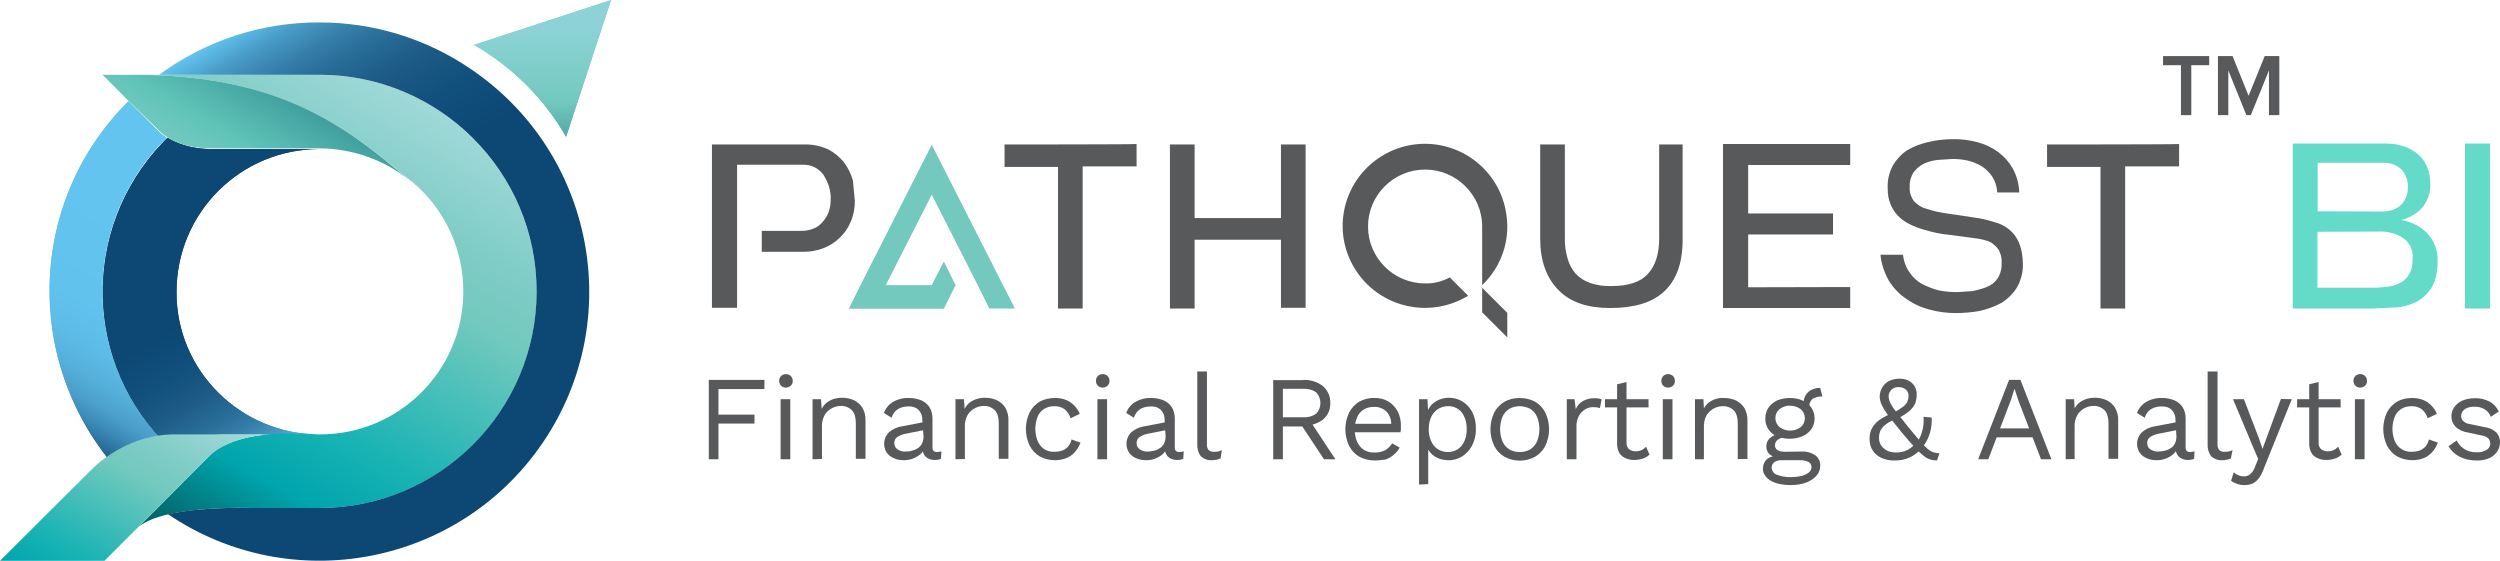 <?xml version="1.0" encoding="UTF-8"?>
<svg xmlns="http://www.w3.org/2000/svg" width="847" height="190" viewBox="0 0 847 190" fill="none">
  <path d="M258.983 131.815H243.416V140.477H255.624V143.501H243.416V155.596H240.139V128.709H258.983V131.815Z" fill="#58595B"></path>
  <path d="M266.112 131.325C264.801 131.243 263.9 130.181 263.982 128.873C264.064 127.566 265.129 126.667 266.44 126.748C267.751 126.83 268.652 127.892 268.57 129.2C268.57 129.772 268.324 130.262 267.914 130.671C267.423 131.161 266.767 131.325 266.112 131.325ZM267.751 135.247V155.596H264.473V135.247H267.751Z" fill="#58595B"></path>
  <path d="M275.287 155.596V135.247H278.155L278.482 139.824L277.991 139.333C278.4 138.353 278.974 137.454 279.711 136.718C280.449 136.064 281.35 135.574 282.251 135.247C283.234 134.92 284.218 134.757 285.283 134.757C286.675 134.757 287.986 135.002 289.297 135.574C290.444 136.146 291.509 137.045 292.165 138.107C292.902 139.415 293.312 140.968 293.23 142.439V155.432H289.953V143.583C289.953 141.294 289.461 139.742 288.478 138.843C287.495 137.944 286.184 137.454 284.873 137.535C283.89 137.535 282.825 137.78 281.923 138.271C280.94 138.761 280.039 139.578 279.466 140.477C278.728 141.785 278.4 143.174 278.482 144.645V155.514L275.287 155.596Z" fill="#58595B"></path>
  <path d="M312.484 142.439C312.566 141.131 312.156 139.906 311.255 138.925C310.354 138.026 309.043 137.617 307.814 137.699C306.585 137.699 305.274 137.944 304.209 138.598C303.144 139.333 302.407 140.314 302.079 141.54L299.457 139.906C300.031 138.353 301.096 137.045 302.488 136.228C304.127 135.247 306.011 134.757 307.978 134.839C309.371 134.839 310.682 135.084 311.992 135.574C313.139 136.065 314.123 136.8 314.86 137.863C315.597 139.007 315.925 140.396 315.925 141.785V151.673C315.925 152.654 316.417 153.144 317.482 153.144C317.973 153.144 318.465 153.063 318.957 152.899L318.793 155.432C318.137 155.759 317.4 155.841 316.663 155.841C315.925 155.841 315.188 155.678 314.532 155.351C313.877 155.024 313.385 154.615 313.058 153.961C312.648 153.226 312.484 152.49 312.566 151.673V151.265L313.385 151.346C313.139 152.327 312.566 153.226 311.747 153.961C310.927 154.615 310.026 155.106 309.125 155.432C308.224 155.759 307.24 155.923 306.257 155.923C305.11 155.923 303.963 155.759 302.898 155.269C301.915 154.86 301.096 154.288 300.44 153.389C299.047 151.265 299.293 148.404 301.096 146.525C302.325 145.463 303.799 144.727 305.356 144.482L313.467 142.929V145.626L306.913 146.933C305.848 147.097 304.864 147.506 303.963 148.078C303.308 148.568 302.98 149.303 302.98 150.121C302.98 150.938 303.308 151.673 303.963 152.164C304.783 152.736 305.766 153.063 306.831 152.981C307.568 152.981 308.387 152.899 309.125 152.654C309.862 152.49 310.518 152.164 311.091 151.755C311.665 151.346 312.156 150.774 312.402 150.202C312.73 149.467 312.894 148.731 312.894 147.914L312.484 142.439Z" fill="#58595B"></path>
  <path d="M323.709 155.596V135.247H326.577L326.904 139.824L326.413 139.333C326.822 138.353 327.396 137.454 328.133 136.718C328.871 136.064 329.772 135.574 330.673 135.247C331.656 134.92 332.639 134.757 333.705 134.757C335.097 134.757 336.408 135.002 337.719 135.574C338.866 136.146 339.931 137.045 340.587 138.107C341.324 139.415 341.734 140.968 341.652 142.439V155.432H338.375V143.583C338.375 141.294 337.883 139.742 336.9 138.843C335.917 137.944 334.606 137.454 333.295 137.535C332.312 137.535 331.247 137.78 330.345 138.271C329.362 138.761 328.461 139.578 327.887 140.477C327.15 141.785 326.822 143.174 326.904 144.645V155.514L323.709 155.596Z" fill="#58595B"></path>
  <path d="M357.382 134.839C358.692 134.839 359.921 135.002 361.15 135.493C362.215 135.901 363.117 136.555 363.936 137.372C364.755 138.189 365.411 139.17 365.82 140.232L362.707 141.703C362.379 140.559 361.642 139.497 360.741 138.68C359.757 137.944 358.529 137.617 357.3 137.617C356.071 137.617 354.842 137.863 353.777 138.516C352.793 139.17 351.974 140.069 351.564 141.131C350.499 143.828 350.499 146.77 351.564 149.467C352.056 150.529 352.793 151.51 353.777 152.164C354.842 152.817 356.071 153.144 357.3 153.062C358.201 153.062 359.184 152.899 360.085 152.572C360.823 152.245 361.478 151.755 361.97 151.183C362.461 150.529 362.871 149.712 363.035 148.895L366.066 149.957C365.656 151.101 365.001 152.245 364.182 153.144C363.362 154.043 362.379 154.779 361.314 155.187C360.085 155.678 358.774 155.923 357.463 155.923C355.661 155.923 353.94 155.514 352.384 154.697C350.909 153.88 349.68 152.572 348.861 151.019C347.14 147.424 347.14 143.256 348.861 139.66C349.68 138.108 350.909 136.882 352.384 135.983C353.858 135.247 355.579 134.839 357.382 134.839Z" fill="#58595B"></path>
  <path d="M373.44 131.325C372.129 131.243 371.228 130.181 371.31 128.873C371.392 127.566 372.457 126.667 373.768 126.748C375.079 126.83 375.98 127.892 375.898 129.2C375.898 129.772 375.652 130.262 375.242 130.671C374.751 131.161 374.095 131.325 373.44 131.325ZM375.079 135.247V155.596H371.801V135.247H375.079Z" fill="#58595B"></path>
  <path d="M394.578 142.439C394.66 141.131 394.25 139.906 393.349 138.925C392.448 138.026 391.137 137.617 389.908 137.699C388.679 137.699 387.368 137.944 386.303 138.598C385.238 139.333 384.5 140.314 384.173 141.54L381.551 139.906C382.124 138.353 383.189 137.045 384.582 136.228C386.221 135.247 388.105 134.757 390.072 134.839C391.464 134.839 392.775 135.084 394.086 135.574C395.233 136.065 396.216 136.8 396.954 137.863C397.691 139.007 398.019 140.396 398.019 141.785V151.673C398.019 152.654 398.51 153.144 399.575 153.144C400.067 153.144 400.559 153.063 401.05 152.899L400.886 155.432C400.231 155.759 399.494 155.841 398.756 155.841C398.019 155.841 397.281 155.678 396.626 155.351C395.971 155.024 395.479 154.615 395.151 153.961C394.742 153.226 394.578 152.49 394.66 151.673V151.265L395.479 151.346C395.233 152.327 394.66 153.226 393.84 153.961C393.021 154.615 392.12 155.106 391.219 155.432C390.317 155.759 389.334 155.923 388.351 155.923C387.204 155.923 386.057 155.759 384.992 155.269C384.009 154.86 383.189 154.288 382.534 153.389C381.141 151.265 381.387 148.404 383.189 146.525C384.418 145.463 385.893 144.727 387.45 144.482L395.561 142.929V145.626L389.006 146.933C387.941 147.097 386.958 147.506 386.057 148.078C385.402 148.568 385.074 149.303 385.074 150.121C385.074 150.938 385.402 151.673 386.057 152.164C386.876 152.736 387.859 153.063 388.925 152.981C389.662 152.981 390.399 152.817 391.137 152.654C391.874 152.49 392.529 152.164 393.103 151.755C393.676 151.346 394.086 150.856 394.414 150.202C394.742 149.467 394.905 148.731 394.905 147.914L394.578 142.439Z" fill="#58595B"></path>
  <path d="M408.916 125.85V150.366C408.834 151.101 408.998 151.918 409.49 152.49C409.981 152.899 410.637 153.144 411.292 153.063C411.784 153.063 412.194 153.063 412.603 152.981C413.095 152.899 413.586 152.736 413.996 152.49L413.504 155.351C413.013 155.514 412.603 155.678 412.112 155.759C411.62 155.841 411.047 155.923 410.555 155.923C409.162 156.004 407.851 155.514 406.868 154.615C405.967 153.471 405.557 152 405.639 150.529V125.85H408.916Z" fill="#58595B"></path>
  <path d="M441.607 128.71C443.983 128.628 446.359 129.364 448.243 130.834C449.882 132.305 450.783 134.348 450.701 136.555C450.783 138.761 449.882 140.804 448.161 142.194C446.277 143.583 443.901 144.318 441.525 144.237L441.279 144.482H434.642V155.596H431.365V128.791H441.607V128.71ZM441.607 141.376C443.163 141.458 444.638 141.05 445.949 140.151C447.833 138.108 447.833 135.002 445.949 132.959C444.72 132.06 443.163 131.652 441.607 131.733H434.642V141.376H441.607ZM443.491 142.03L452.421 155.596H448.571L440.787 143.828L443.491 142.03Z" fill="#58595B"></path>
  <path d="M465.776 156.004C463.973 156.004 462.171 155.596 460.614 154.779C459.139 153.961 457.91 152.654 457.091 151.101C455.371 147.505 455.371 143.338 457.091 139.742C457.91 138.189 459.057 136.964 460.532 136.065C462.089 135.247 463.809 134.757 465.53 134.839C467.251 134.757 468.971 135.166 470.446 136.065C471.757 136.882 472.822 138.026 473.559 139.415C474.297 140.886 474.624 142.521 474.624 144.155C474.624 144.645 474.624 145.054 474.624 145.381C474.624 145.708 474.542 146.035 474.46 146.443H457.91V143.583H472.986L471.347 143.91C471.429 142.275 470.855 140.641 469.708 139.415C468.561 138.353 467.087 137.781 465.448 137.862C464.219 137.862 463.072 138.108 462.007 138.761C461.024 139.415 460.205 140.314 459.795 141.376C459.221 142.684 458.976 144.155 458.976 145.544C458.976 146.933 459.221 148.404 459.795 149.712C460.286 150.774 461.106 151.755 462.089 152.409C463.154 153.062 464.383 153.389 465.694 153.308C467.005 153.389 468.234 153.062 469.381 152.49C470.282 151.918 471.101 151.101 471.675 150.202L474.215 151.673C473.15 153.553 471.429 154.942 469.463 155.678C468.234 155.841 467.005 156.004 465.776 156.004Z" fill="#58595B"></path>
  <path d="M480.77 164.176V135.247H483.637L483.883 140.232L483.473 139.66C483.801 138.761 484.374 137.862 485.03 137.127C485.767 136.391 486.668 135.819 487.57 135.411C488.635 135.002 489.7 134.757 490.847 134.757C492.486 134.757 494.042 135.165 495.435 135.983C496.828 136.882 498.057 138.107 498.794 139.578C499.695 141.376 500.105 143.337 500.023 145.299C500.105 147.26 499.613 149.221 498.712 151.019C497.893 152.49 496.746 153.798 495.271 154.697C493.878 155.514 492.24 156.004 490.601 155.922C489.044 155.922 487.488 155.514 486.177 154.697C484.948 153.961 484.047 152.817 483.473 151.51L483.883 150.856V164.013L480.77 164.176ZM490.437 153.144C492.24 153.226 494.042 152.408 495.189 151.019C496.418 149.385 496.992 147.424 496.91 145.38C496.992 143.337 496.418 141.376 495.271 139.742C494.124 138.353 492.404 137.535 490.601 137.617C489.372 137.617 488.225 137.944 487.16 138.598C486.177 139.251 485.358 140.232 484.866 141.294C484.293 142.602 484.047 143.991 484.047 145.38C484.047 146.77 484.293 148.159 484.866 149.467C485.358 150.529 486.095 151.51 487.078 152.163C488.143 152.817 489.29 153.144 490.437 153.144Z" fill="#58595B"></path>
  <path d="M514.852 134.839C516.655 134.839 518.375 135.247 520.014 136.065C521.489 136.882 522.718 138.189 523.537 139.742C525.257 143.338 525.257 147.506 523.537 151.101C522.718 152.654 521.571 153.88 520.014 154.779C516.819 156.495 512.968 156.495 509.772 154.779C508.298 153.961 507.069 152.654 506.249 151.101C504.529 147.506 504.529 143.338 506.249 139.742C507.069 138.189 508.298 136.964 509.772 136.065C511.247 135.247 513.05 134.839 514.852 134.839ZM514.852 137.617C513.623 137.617 512.394 137.944 511.329 138.516C510.346 139.17 509.527 140.069 509.035 141.213C507.97 143.91 507.97 146.852 509.035 149.549C509.527 150.611 510.264 151.592 511.329 152.245C513.541 153.471 516.245 153.471 518.457 152.245C519.44 151.592 520.26 150.693 520.751 149.549C521.816 146.852 521.816 143.91 520.751 141.213C520.26 140.151 519.522 139.17 518.457 138.516C517.31 137.944 516.081 137.617 514.852 137.617Z" fill="#58595B"></path>
  <path d="M530.83 155.596V135.247H533.452L533.861 138.598C534.353 137.454 535.254 136.392 536.401 135.819C537.63 135.166 539.023 134.839 540.416 134.921C540.826 134.921 541.153 134.921 541.563 135.002C541.973 135.084 542.3 135.166 542.628 135.329L542.055 138.271C541.727 138.189 541.399 138.108 541.071 138.026C540.58 137.944 540.088 137.944 539.597 137.944C538.695 137.944 537.794 138.189 537.057 138.68C536.156 139.252 535.418 139.987 534.927 140.886C534.353 142.03 534.025 143.338 534.107 144.645V155.596H530.83Z" fill="#58595B"></path>
  <path d="M558.521 135.247V138.026H543.773V135.247H558.521ZM551.065 129.445V149.957C550.983 150.774 551.311 151.592 551.885 152.164C552.54 152.654 553.277 152.899 554.097 152.899C554.834 152.899 555.489 152.817 556.145 152.49C556.718 152.245 557.21 151.837 557.702 151.346L558.849 154.043C558.193 154.615 557.456 155.106 556.637 155.351C555.653 155.678 554.67 155.841 553.687 155.841C552.704 155.841 551.721 155.678 550.819 155.269C549.918 154.942 549.181 154.288 548.689 153.553C548.116 152.572 547.87 151.51 547.87 150.366V130.181L551.065 129.445Z" fill="#58595B"></path>
  <path d="M564.995 131.325C563.684 131.243 562.783 130.181 562.865 128.873C562.946 127.566 564.012 126.667 565.322 126.748C566.633 126.83 567.534 127.892 567.453 129.2C567.453 129.772 567.207 130.262 566.797 130.671C566.306 131.161 565.65 131.325 564.995 131.325ZM566.633 135.247V155.596H563.356V135.247H566.633Z" fill="#58595B"></path>
  <path d="M574.252 155.596V135.247H577.12L577.365 139.824L576.792 139.333C577.201 138.353 577.775 137.454 578.512 136.718C579.25 136.065 580.151 135.574 581.052 135.247C582.035 134.92 583.019 134.757 584.084 134.839C585.476 134.839 586.787 135.084 588.098 135.656C589.245 136.228 590.31 137.127 590.966 138.189C591.703 139.497 592.113 141.049 592.031 142.52V155.514H588.754V143.665C588.754 141.376 588.262 139.824 587.279 138.925C586.296 138.026 584.985 137.535 583.674 137.617C582.691 137.617 581.626 137.862 580.724 138.353C579.741 138.843 578.84 139.66 578.267 140.559C577.529 141.867 577.201 143.256 577.283 144.727V155.596H574.252Z" fill="#58595B"></path>
  <path d="M610.548 152.98C612.187 152.899 613.744 153.389 615.054 154.288C616.12 155.105 616.775 156.413 616.693 157.802C616.693 159.11 616.201 160.335 615.382 161.234C614.399 162.297 613.17 163.032 611.859 163.522C610.22 164.094 608.582 164.34 606.861 164.34C603.666 164.34 601.29 163.768 599.651 162.705C598.095 161.643 597.275 160.335 597.275 158.783C597.275 157.72 597.685 156.658 598.34 155.841C599.078 155.023 600.307 154.533 602.027 154.37L601.782 155.023C600.88 154.778 600.061 154.37 599.406 153.798C598.75 153.144 598.422 152.163 598.422 151.264C598.422 150.202 598.832 149.14 599.651 148.404C600.717 147.505 601.945 147.015 603.338 146.933L605.469 148.077H605.059C603.994 148.077 603.011 148.486 602.191 149.058C601.7 149.466 601.372 150.12 601.372 150.774C601.29 151.428 601.618 152.082 602.191 152.49C602.929 152.899 603.748 153.062 604.567 153.062L610.548 152.98ZM606.452 134.839C607.926 134.839 609.401 135.084 610.794 135.737C612.023 136.228 613.006 137.127 613.744 138.189C615.136 140.396 615.136 143.174 613.744 145.299C613.006 146.361 611.941 147.26 610.794 147.75C609.401 148.322 607.926 148.649 606.452 148.649C603.748 148.649 601.7 147.996 600.225 146.688C598.832 145.462 598.013 143.664 598.095 141.703C598.095 140.395 598.422 139.17 599.16 138.107C599.897 137.045 600.962 136.228 602.109 135.656C603.502 135.084 604.977 134.839 606.452 134.839ZM606.779 161.643C608.09 161.643 609.401 161.479 610.712 161.153C611.531 160.907 612.351 160.499 613.006 159.927C613.416 159.518 613.744 158.946 613.744 158.292C613.744 157.639 613.416 156.903 612.842 156.576C611.859 156.086 610.794 155.841 609.647 155.922H603.338C602.519 155.922 601.782 156.168 601.126 156.576C600.553 156.985 600.225 157.72 600.225 158.456C600.307 159.518 600.962 160.499 601.945 160.826C603.502 161.398 605.141 161.725 606.779 161.643ZM606.452 137.454C605.141 137.372 603.912 137.862 602.929 138.598C601.208 139.987 601.044 142.52 602.437 144.236C602.601 144.4 602.765 144.563 602.929 144.727C605.059 146.279 607.926 146.279 610.057 144.727C611.777 143.337 611.941 140.804 610.548 139.088C610.384 138.925 610.22 138.761 610.057 138.598C608.992 137.862 607.763 137.454 606.452 137.454ZM616.693 131.488L617.43 134.348H617.185C616.12 134.266 615.054 134.593 614.071 135.165C613.334 135.819 612.924 136.718 613.006 137.699L611.04 136.636C611.04 135.656 611.286 134.675 611.777 133.858C612.269 133.041 612.924 132.469 613.744 132.06C614.645 131.651 615.546 131.406 616.529 131.406L616.693 131.488Z" fill="#58595B"></path>
  <path d="M641.928 156.005C640.371 156.086 638.733 155.759 637.34 155.106C634.882 153.962 633.325 151.51 633.407 148.731C633.407 147.914 633.489 147.097 633.735 146.28C633.981 145.463 634.391 144.727 634.882 144.073C635.456 143.338 636.193 142.602 637.012 142.112C638.077 141.377 639.143 140.805 640.29 140.396L642.01 139.579C642.911 139.088 643.731 138.516 644.55 137.944C645.205 137.536 645.697 136.964 646.107 136.31C646.434 135.656 646.598 134.921 646.598 134.185C646.68 133.368 646.352 132.551 645.697 131.979C645.041 131.407 644.222 131.161 643.321 131.161C641.6 130.998 640.126 132.224 639.88 133.858C639.88 134.022 639.88 134.185 639.88 134.267C639.88 134.757 639.962 135.248 640.126 135.738C640.371 136.392 640.617 136.964 641.027 137.536C641.437 138.271 642.174 139.17 643.075 140.314C643.976 141.458 645.205 143.011 646.68 144.891C648.237 146.77 649.548 148.323 650.531 149.467C651.35 150.366 652.169 151.265 653.071 152.082C653.644 152.572 654.3 152.981 655.037 153.226C655.692 153.389 656.348 153.553 657.085 153.553L656.266 156.005C655.529 156.005 654.791 155.923 654.054 155.678C653.235 155.433 652.415 155.024 651.76 154.452C650.695 153.635 649.712 152.654 648.81 151.673C647.663 150.448 646.189 148.731 644.468 146.688C642.993 144.891 641.764 143.338 640.781 142.112C639.798 140.886 639.061 139.824 638.487 138.925C637.995 138.189 637.586 137.372 637.258 136.555C637.012 135.82 636.848 135.084 636.848 134.349C636.848 133.368 637.094 132.387 637.586 131.488C638.077 130.508 638.815 129.772 639.798 129.2C640.945 128.546 642.256 128.301 643.567 128.301C644.632 128.301 645.697 128.465 646.598 128.955C647.417 129.364 648.155 130.017 648.646 130.835C649.138 131.734 649.466 132.714 649.384 133.695C649.384 134.594 649.22 135.574 648.974 136.392C648.564 137.372 647.991 138.189 647.254 138.925C646.107 139.987 644.796 140.805 643.403 141.54L642.01 142.03C640.863 142.521 639.716 143.174 638.733 143.91C638.077 144.4 637.504 145.136 637.094 145.871C636.767 146.688 636.603 147.506 636.603 148.405C636.603 149.303 636.848 150.284 637.422 151.02C637.914 151.755 638.651 152.327 639.47 152.736C640.371 153.144 641.437 153.308 642.42 153.308C643.731 153.308 645.042 153.063 646.189 152.491C647.254 151.919 648.237 151.101 649.056 150.202L649.63 149.712C650.367 148.568 650.941 147.26 651.268 145.953C651.678 144.4 651.842 142.848 651.678 141.213L654.463 141.458C654.545 143.174 654.382 144.891 653.89 146.607C653.398 148.241 652.661 149.794 651.596 151.183L650.94 152C648.728 154.615 645.451 156.086 642.01 156.005H641.928Z" fill="#58595B"></path>
  <path d="M670.193 155.596L680.68 128.709H684.531L695.018 155.596H691.495L683.794 135.574L682.565 131.815H682.483L681.336 135.411L673.634 155.596H670.193ZM675.273 148.159V145.135H689.693V148.159H675.273Z" fill="#58595B"></path>
  <path d="M699.852 155.596V135.247H702.719L702.965 139.824L702.391 139.333C702.801 138.353 703.375 137.454 704.112 136.718C704.849 136.064 705.751 135.574 706.652 135.247C707.635 134.92 708.618 134.757 709.683 134.757C711.076 134.757 712.387 135.002 713.698 135.574C714.845 136.146 715.91 137.045 716.565 138.107C717.303 139.415 717.712 140.968 717.63 142.439V155.432H714.353V143.583C714.353 141.294 713.862 139.742 712.878 138.843C711.895 137.944 710.584 137.454 709.274 137.535C708.29 137.535 707.225 137.78 706.324 138.271C705.341 138.761 704.44 139.578 703.866 140.477C703.129 141.785 702.801 143.174 702.883 144.645V155.514L699.852 155.596Z" fill="#58595B"></path>
  <path d="M737.049 142.439C737.13 141.131 736.721 139.906 735.82 138.925C734.918 138.026 733.607 137.617 732.378 137.699C731.15 137.699 729.839 137.944 728.773 138.598C727.708 139.333 726.971 140.314 726.643 141.54L724.021 139.906C724.595 138.353 725.66 137.045 727.053 136.228C728.692 135.247 730.576 134.757 732.542 134.839C733.935 134.839 735.246 135.084 736.557 135.574C737.704 136.065 738.687 136.8 739.425 137.863C740.162 139.007 740.49 140.396 740.49 141.785V151.673C740.49 152.654 740.981 153.144 742.046 153.144C742.538 153.144 743.03 153.063 743.521 152.899L743.357 155.432C742.702 155.759 741.964 155.841 741.227 155.841C740.49 155.841 739.752 155.678 739.097 155.351C738.441 155.024 737.95 154.615 737.622 153.961C737.212 153.226 737.049 152.49 737.049 151.673V151.265L737.868 151.346C737.622 152.327 737.049 153.226 736.229 153.961C735.41 154.615 734.509 155.106 733.607 155.432C732.706 155.759 731.723 155.923 730.74 155.923C729.593 155.923 728.446 155.759 727.381 155.269C726.397 154.86 725.578 154.288 724.923 153.389C723.53 151.265 723.776 148.404 725.578 146.525C726.807 145.463 728.282 144.727 729.839 144.482L737.95 142.929V145.626L731.395 146.933C730.33 147.097 729.347 147.506 728.446 148.078C727.79 148.568 727.463 149.303 727.463 150.121C727.463 150.938 727.79 151.673 728.446 152.164C729.265 152.736 730.248 153.063 731.313 152.981C732.051 152.981 732.87 152.817 733.607 152.654C734.345 152.49 735 152.164 735.574 151.755C736.147 151.346 736.557 150.856 736.885 150.202C737.212 149.467 737.376 148.731 737.376 147.914L737.049 142.439Z" fill="#58595B"></path>
  <path d="M751.305 125.85V150.366C751.223 151.101 751.387 151.918 751.878 152.49C752.37 152.899 753.025 153.144 753.681 153.063C754.173 153.063 754.582 153.063 754.992 152.981C755.483 152.899 755.975 152.736 756.385 152.49L755.811 155.351C755.32 155.514 754.91 155.678 754.418 155.759C753.927 155.841 753.353 155.923 752.862 155.923C751.469 156.004 750.158 155.514 749.175 154.615C748.274 153.471 747.864 152 747.946 150.529V125.85H751.305Z" fill="#58595B"></path>
  <path d="M776.457 135.247L766.871 159.028C766.462 160.172 765.888 161.234 765.151 162.215C764.577 162.95 763.922 163.441 763.103 163.849C762.283 164.176 761.382 164.34 760.481 164.34C759.58 164.34 758.76 164.258 757.941 163.931C757.203 163.686 756.466 163.359 755.893 162.869L756.794 160.009C757.285 160.499 757.859 160.826 758.514 161.071C759.088 161.316 759.743 161.398 760.317 161.398C761.054 161.398 761.71 161.153 762.283 160.744C763.103 160.009 763.676 159.11 764.004 158.129L765.069 155.514L763.021 150.692L756.548 135.247H760.235L765.315 148.486L766.544 152.082L768.018 148.077L772.77 135.166L776.457 135.247Z" fill="#58595B"></path>
  <path d="M793.007 135.247V138.026H778.26V135.247H793.007ZM785.552 129.445V149.957C785.47 150.774 785.797 151.592 786.371 152.164C787.026 152.654 787.764 152.899 788.583 152.899C789.32 152.899 789.976 152.817 790.631 152.49C791.205 152.245 791.696 151.837 792.188 151.346L793.335 154.043C792.68 154.615 791.942 155.106 791.123 155.351C790.14 155.678 789.157 155.841 788.173 155.841C787.19 155.841 786.207 155.678 785.306 155.269C784.405 154.942 783.667 154.288 783.176 153.553C782.602 152.572 782.356 151.51 782.356 150.366V130.181L785.552 129.445Z" fill="#58595B"></path>
  <path d="M799.481 131.325C798.17 131.243 797.269 130.181 797.351 128.873C797.433 127.566 798.498 126.667 799.809 126.748C801.12 126.83 802.021 127.892 801.939 129.2C801.939 129.772 801.693 130.262 801.283 130.671C800.792 131.161 800.136 131.325 799.481 131.325ZM801.12 135.247V155.596H797.842V135.247H801.12Z" fill="#58595B"></path>
  <path d="M817.177 134.839C818.488 134.839 819.717 135.002 820.945 135.493C822.011 135.901 822.912 136.555 823.731 137.372C824.551 138.189 825.206 139.17 825.616 140.232L822.502 141.703C822.174 140.559 821.437 139.497 820.536 138.68C819.553 137.944 818.324 137.617 817.095 137.617C815.866 137.617 814.637 137.863 813.572 138.516C812.588 139.17 811.769 140.069 811.36 141.131C810.294 143.828 810.294 146.77 811.36 149.467C811.851 150.529 812.588 151.51 813.654 152.164C814.719 152.817 815.948 153.144 817.177 153.062C818.078 153.062 819.061 152.899 819.962 152.572C820.7 152.245 821.355 151.755 821.847 151.183C822.338 150.529 822.748 149.712 822.912 148.895L825.943 149.957C825.534 151.101 824.878 152.245 824.059 153.144C823.24 154.043 822.256 154.779 821.191 155.187C819.962 155.678 818.651 155.923 817.34 155.923C815.538 155.923 813.817 155.514 812.261 154.697C810.786 153.88 809.557 152.572 808.738 151.019C807.017 147.424 807.017 143.256 808.738 139.66C809.557 138.108 810.786 136.882 812.261 135.983C813.654 135.247 815.374 134.839 817.177 134.839Z" fill="#58595B"></path>
  <path d="M838.889 156.004C837.005 156.004 835.12 155.596 833.4 154.778C831.761 153.961 830.45 152.735 829.549 151.183L832.334 149.221C832.908 150.447 833.809 151.428 834.956 152.163C836.185 152.899 837.66 153.308 839.135 153.226C840.282 153.308 841.511 152.981 842.494 152.409C843.723 151.673 844.051 150.12 843.313 148.895C843.231 148.813 843.231 148.731 843.149 148.649C842.576 148.077 841.838 147.669 841.019 147.587L836.103 146.525C834.465 146.28 832.99 145.626 831.843 144.482C830.942 143.501 830.532 142.275 830.532 140.968C830.532 139.905 830.86 138.843 831.515 137.944C832.171 136.963 833.154 136.228 834.219 135.738C835.53 135.166 837.005 134.92 838.397 134.92C840.2 134.839 841.92 135.247 843.477 136.064C844.87 136.8 845.935 138.026 846.59 139.415L843.887 141.213C843.477 140.069 842.658 139.17 841.675 138.598C840.691 138.026 839.544 137.781 838.479 137.781C837.66 137.781 836.759 137.862 835.939 138.189C835.284 138.434 834.792 138.761 834.383 139.333C833.645 140.314 833.645 141.703 834.465 142.602C835.12 143.174 835.857 143.583 836.759 143.665L841.838 144.727C843.313 144.89 844.706 145.544 845.853 146.606C846.59 147.505 847 148.649 847 149.794C847 151.019 846.672 152.163 845.935 153.144C845.198 154.125 844.214 154.942 843.067 155.351C841.757 155.841 840.364 156.086 838.889 156.004Z" fill="#58595B"></path>
  <path d="M510.674 105.992V114.327L502.153 105.828V97.493L510.674 105.992ZM340.34 48.951V56.551H358.447V104.521H366.803V56.387H385.074V48.787C385.074 48.951 340.34 48.951 340.34 48.951ZM433.987 48.951V73.876H404.737V48.951H396.38V104.521H404.737V81.23H433.987V104.275H442.344V48.951H433.987ZM562.126 48.951V80.822C562.126 85.97 560.897 89.974 558.276 92.835C555.818 95.531 551.721 96.921 545.986 96.921C543.528 97.002 541.07 96.675 538.694 95.858C536.81 95.204 535.171 94.142 533.778 92.671C532.549 91.2 531.566 89.402 531.075 87.523C530.419 85.235 530.091 82.865 530.173 80.495V48.951H521.816V80.822C521.816 88.422 523.947 94.142 528.043 98.31C532.14 102.478 537.957 104.357 545.576 104.357C553.606 104.357 559.75 102.559 563.847 98.719C567.943 94.878 570.074 89.157 570.074 81.23V48.951H562.126ZM592.277 97.329V79.433H621.035V72.323H592.277V55.897H626.852V48.787H583.756V104.357H626.852V97.248L592.277 97.329ZM683.957 82.047C683.22 80.413 682.155 78.942 680.762 77.798C679.369 76.654 677.812 75.837 676.01 75.346C674.208 74.774 672.405 74.284 670.521 73.957L662.491 72.731C659.87 72.404 657.248 71.996 654.708 71.342L651.677 70.443C650.775 70.035 649.956 69.544 649.219 68.891C648.481 68.319 647.908 67.501 647.58 66.602C647.089 65.54 646.925 64.396 647.007 63.252C646.925 61.454 647.416 59.738 648.399 58.267C649.383 57.041 650.53 56.06 651.922 55.407C653.397 54.753 654.872 54.344 656.511 54.181L661.426 53.854C663.229 53.854 665.031 54.017 666.752 54.426C668.39 54.835 670.029 55.488 671.504 56.387C672.897 57.286 674.044 58.512 675.027 59.901C676.01 61.536 676.584 63.334 676.666 65.213H684.121C684.039 62.435 683.302 59.656 681.991 57.205C680.762 54.998 679.123 53.118 677.075 51.566C674.945 50.013 672.569 48.869 670.111 48.215C667.325 47.48 664.458 47.071 661.59 47.153C658.805 47.153 655.937 47.48 653.233 48.133C650.775 48.706 648.399 49.605 646.269 50.83C644.221 52.138 642.582 53.936 641.353 55.979C640.042 58.43 639.387 61.127 639.551 63.906C639.551 65.703 639.797 67.42 640.452 69.054C641.026 70.525 641.845 71.832 642.91 72.977C643.975 74.121 645.286 75.101 646.761 75.837C648.317 76.654 650.038 77.308 651.759 77.798C654.708 78.697 657.739 79.351 660.771 79.596L669.947 80.822C671.012 80.985 672.077 81.23 673.142 81.557C674.126 81.802 675.027 82.374 675.764 83.11C676.584 83.764 677.239 84.581 677.567 85.561C678.058 86.706 678.222 87.931 678.14 89.239C678.222 91.037 677.731 92.835 676.747 94.387C675.846 95.695 674.617 96.675 673.061 97.248C671.504 97.901 669.865 98.31 668.145 98.637L663.147 98.964C661.017 98.964 658.968 98.8 656.92 98.392C654.954 97.901 653.069 97.166 651.267 96.267C649.546 95.286 648.072 93.979 647.007 92.344C645.696 90.546 644.958 88.422 644.713 86.297H637.093C637.421 89.402 638.404 92.426 639.96 95.123C641.435 97.493 643.402 99.617 645.778 101.17C648.072 102.886 650.775 104.112 653.561 104.848C656.511 105.665 659.542 106.073 662.573 106.073C665.359 106.073 668.063 105.828 670.766 105.338C673.306 104.766 675.764 103.867 678.058 102.641C680.188 101.334 682.073 99.454 683.384 97.329C684.777 94.796 685.514 91.854 685.35 88.994C685.268 86.542 684.859 84.172 683.957 82.047ZM693.543 48.951V56.551H711.65V104.521H720.007V56.387H738.277V48.787C738.441 48.951 693.543 48.951 693.543 48.951Z" fill="#58595B"></path>
  <path d="M343.863 104.52H335.178L331.245 96.594L315.678 65.948L300.112 96.594H315.678L319.775 88.585L323.708 96.512V96.675L319.775 104.602H287.576L291.509 96.675L315.678 49.032L339.848 96.675L343.863 104.52Z" fill="#73C9BE"></path>
  <path d="M502.154 96.594V76.736C502.154 66.112 493.47 57.45 482.819 57.45C472.168 57.45 463.483 66.112 463.483 76.736C463.483 87.359 472.168 96.022 482.819 96.022C485.768 96.103 488.636 95.368 491.176 93.978L497.402 100.189C484.294 108.198 467.17 104.194 459.059 91.118C450.948 78.043 455.044 60.963 468.153 52.873C481.262 44.783 498.386 48.869 506.497 61.944C509.201 66.275 510.593 71.342 510.675 76.49C510.757 84.09 507.644 91.364 502.154 96.594ZM289.626 68.073C289.626 70.443 289.216 72.813 288.233 75.101C287.414 77.144 286.103 79.024 284.465 80.576C282.908 82.129 281.023 83.273 278.975 84.09C276.845 84.907 274.551 85.316 272.257 85.316H258.083V78.207H271.601C272.994 78.207 274.305 77.961 275.534 77.471C276.681 77.062 277.746 76.327 278.565 75.346C279.467 74.366 280.204 73.222 280.696 71.996C281.187 70.606 281.433 69.217 281.433 67.746C281.515 66.194 281.269 64.641 280.86 63.17C280.45 61.862 279.794 60.555 279.057 59.329C278.32 58.267 277.255 57.368 276.108 56.714C274.797 56.06 273.322 55.733 271.847 55.815H249.726V104.275H241.205V48.95H272.585C275.288 48.869 277.992 49.441 280.532 50.585C282.662 51.647 284.465 53.2 285.939 54.998C287.332 56.877 288.397 59.002 288.971 61.209L289.626 68.073Z" fill="#58595B"></path>
  <path d="M57.515 151.837C53.746 153.716 50.387 156.25 47.52 159.273L43.587 163.196C26.463 146.035 16.795 122.826 16.795 98.637C16.713 74.529 26.299 51.321 43.505 34.323L53.664 44.456C54.484 45.273 55.385 46.009 56.45 46.581C27.61 75.101 27.364 121.518 55.958 150.366C56.532 150.856 57.023 151.346 57.515 151.837Z" fill="url(#paint0_linear_12496_12706)"></path>
  <path d="M108.23 147.178H74.72C68.739 147.505 62.922 149.058 57.678 151.918C28.265 124.051 27.118 77.798 54.975 48.46C55.548 47.888 56.122 47.234 56.777 46.662C59.481 48.297 64.397 50.503 71.689 50.503H108.394C81.52 50.421 59.809 72.077 59.809 98.882C59.645 125.441 81.438 147.178 108.23 147.178Z" fill="url(#paint1_linear_12496_12706)"></path>
  <path d="M57.515 151.837C53.746 153.716 50.387 156.25 47.52 159.273L43.587 163.196C26.463 146.035 16.795 122.826 16.795 98.637C16.713 74.529 26.299 51.321 43.505 34.323L53.664 44.456C54.484 45.273 55.385 46.009 56.45 46.581C27.61 75.101 27.364 121.518 55.958 150.366C56.532 150.856 57.023 151.346 57.515 151.837Z" fill="url(#paint2_linear_12496_12706)"></path>
  <path d="M108.23 147.178H74.72C68.739 147.505 62.922 149.058 57.678 151.918C28.265 124.051 27.118 77.798 54.975 48.46C55.548 47.888 56.122 47.234 56.777 46.662C59.481 48.297 64.397 50.503 71.689 50.503H108.394C81.52 50.421 59.809 72.077 59.809 98.882C59.645 125.441 81.438 147.178 108.23 147.178Z" fill="url(#paint3_linear_12496_12706)"></path>
  <path d="M181.805 98.718C181.887 139.17 149.033 172.022 108.477 172.103C108.395 172.103 108.395 172.103 108.313 172.103H85.209C85.209 172.103 55.714 171.041 47.029 178.478L46.128 179.377L70.953 154.452C81.03 144.4 105.691 147.179 107.494 147.179H108.395C135.268 147.179 156.98 125.441 156.98 98.718C156.98 84.499 150.753 71.015 139.939 61.862C139.775 61.699 139.611 61.536 139.447 61.536C139.283 61.372 139.037 61.209 138.873 61.045C118.145 43.884 96.106 25.334 45.227 25.334H108.231C148.869 25.334 181.723 58.185 181.805 98.718Z" fill="url(#paint4_linear_12496_12706)"></path>
  <path d="M90.615 147.179C88.813 147.179 76.933 148.568 70.952 154.452L35.394 190H0L30.724 159.355C33.673 156.413 37.115 153.88 40.801 151.918C46.045 149.058 51.862 147.424 57.843 147.179H90.615Z" fill="url(#paint5_linear_12496_12706)"></path>
  <path d="M138.708 61.045C130.106 54.099 119.373 50.34 108.23 50.258H71.525C64.233 50.258 59.318 48.297 56.614 46.417C55.631 45.845 54.647 45.11 53.91 44.293L43.505 34.159L34.738 25.334H45.225C96.186 25.334 118.144 43.884 138.708 61.045Z" fill="url(#paint6_linear_12496_12706)"></path>
  <path d="M108.23 7.6C88.649 7.518 69.641 13.729 53.91 25.333H108.23C148.868 25.333 181.804 58.185 181.804 98.718C181.804 139.252 148.868 172.103 108.23 172.103H85.126C85.126 172.103 68.822 171.531 56.942 174.228C98.726 202.503 155.504 191.634 183.852 150.039C212.2 108.443 201.304 51.729 159.601 23.454C144.444 13.075 126.583 7.6 108.23 7.6Z" fill="url(#paint7_linear_12496_12706)"></path>
  <path d="M191.8 46.336C184.344 33.424 173.529 22.637 160.584 15.2L207.039 0L191.8 46.336Z" fill="url(#paint8_linear_12496_12706)"></path>
  <path d="M191.8 46.336C184.344 33.424 173.529 22.637 160.584 15.2L207.039 0L191.8 46.336Z" fill="url(#paint9_linear_12496_12706)"></path>
  <path d="M776.785 104.52V48.623H808.001C812.753 48.623 816.358 49.849 819.307 52.301C822.011 54.753 823.404 58.103 823.404 62.353C823.486 65.213 822.503 68.073 820.7 70.279C818.816 72.404 816.276 73.875 813.572 74.529C815.293 74.856 816.931 75.346 818.488 76.163C819.963 76.899 821.274 77.879 822.339 79.023C823.486 80.168 824.305 81.557 824.961 83.109C825.616 84.826 825.944 86.624 825.862 88.421C825.862 92.344 825.124 95.449 823.732 97.574C822.421 99.617 820.618 101.333 818.406 102.396C816.194 103.458 813.736 104.112 811.278 104.193L803.986 104.52H776.785ZM806.772 71.669C809.803 71.669 811.934 70.933 813.49 69.38C815.047 67.828 815.866 65.621 815.784 63.415C815.866 61.209 815.129 59.084 813.654 57.449C812.015 55.897 809.803 55.079 807.591 55.161H785.224V71.587L806.772 71.669ZM785.142 78.533V97.492H804.15C805.707 97.492 807.181 97.329 808.738 97.165C810.213 97.002 811.688 96.593 812.999 95.94C814.391 95.286 815.457 94.224 816.194 92.916C817.095 91.527 817.423 89.729 817.423 87.277C817.505 85.888 817.177 84.417 816.522 83.191C815.866 82.129 814.965 81.148 813.9 80.495C812.835 79.759 811.688 79.269 810.377 78.942C809.148 78.615 807.919 78.451 806.69 78.451L785.142 78.533ZM835.12 104.52V48.623H843.641V104.52H835.12Z" fill="#64DBC9"></path>
  <path d="M742.41 39.01V22.09H748.47V19H732.84V22.09H738.9V39.01H742.41Z" fill="#58595B"></path>
  <path d="M772.234 39.01V19H767.284L761.824 32.47L756.394 19H751.444V39.01H754.954V23.86L761.074 39.01H762.574L768.724 23.86V39.01H772.234Z" fill="#58595B"></path>
  <defs>
    <linearGradient id="paint0_linear_12496_12706" x1="16.966" y1="147.921" x2="72.708" y2="51.121" gradientUnits="userSpaceOnUse">
      <stop stop-color="#0D4773"></stop>
      <stop offset="0.01" stop-color="#12507D"></stop>
      <stop offset="0.05" stop-color="#296E9A"></stop>
      <stop offset="0.1" stop-color="#3B89B6"></stop>
      <stop offset="0.15" stop-color="#4A9FCA"></stop>
      <stop offset="0.22" stop-color="#55B0DA"></stop>
      <stop offset="0.3" stop-color="#5DBCE7"></stop>
      <stop offset="0.41" stop-color="#62C2EE"></stop>
      <stop offset="0.71" stop-color="#63C4EF"></stop>
    </linearGradient>
    <linearGradient id="paint1_linear_12496_12706" x1="51.414" y1="49.499" x2="107.717" y2="147.263" gradientUnits="userSpaceOnUse">
      <stop offset="0.13" stop-color="#0D4773"></stop>
      <stop offset="0.51" stop-color="#0D4875"></stop>
      <stop offset="0.64" stop-color="#12507D"></stop>
      <stop offset="0.73" stop-color="#1E5B87"></stop>
      <stop offset="0.81" stop-color="#286C98"></stop>
      <stop offset="0.88" stop-color="#3780AC"></stop>
      <stop offset="0.94" stop-color="#489CC7"></stop>
      <stop offset="0.99" stop-color="#5DBCE7"></stop>
      <stop offset="1" stop-color="#63C4EF"></stop>
    </linearGradient>
    <linearGradient id="paint2_linear_12496_12706" x1="16.966" y1="147.921" x2="72.708" y2="51.121" gradientUnits="userSpaceOnUse">
      <stop stop-color="#0D4773"></stop>
      <stop offset="0.01" stop-color="#12507D"></stop>
      <stop offset="0.05" stop-color="#296E9A"></stop>
      <stop offset="0.1" stop-color="#3B89B6"></stop>
      <stop offset="0.15" stop-color="#4A9FCA"></stop>
      <stop offset="0.22" stop-color="#55B0DA"></stop>
      <stop offset="0.3" stop-color="#5DBCE7"></stop>
      <stop offset="0.41" stop-color="#62C2EE"></stop>
      <stop offset="0.71" stop-color="#63C4EF"></stop>
    </linearGradient>
    <linearGradient id="paint3_linear_12496_12706" x1="51.414" y1="49.499" x2="107.717" y2="147.263" gradientUnits="userSpaceOnUse">
      <stop offset="0.13" stop-color="#0D4773"></stop>
      <stop offset="0.51" stop-color="#0D4875"></stop>
      <stop offset="0.64" stop-color="#12507D"></stop>
      <stop offset="0.73" stop-color="#1E5B87"></stop>
      <stop offset="0.81" stop-color="#286C98"></stop>
      <stop offset="0.88" stop-color="#3780AC"></stop>
      <stop offset="0.94" stop-color="#489CC7"></stop>
      <stop offset="0.99" stop-color="#5DBCE7"></stop>
      <stop offset="1" stop-color="#63C4EF"></stop>
    </linearGradient>
    <linearGradient id="paint4_linear_12496_12706" x1="49.977" y1="181.629" x2="136.978" y2="30.544" gradientUnits="userSpaceOnUse">
      <stop stop-color="#01585C"></stop>
      <stop offset="0.21" stop-color="#00A5AD"></stop>
      <stop offset="0.36" stop-color="#19B3B4"></stop>
      <stop offset="0.68" stop-color="#73C9BE"></stop>
      <stop offset="0.79" stop-color="#7ECCC5"></stop>
      <stop offset="0.99" stop-color="#9ED8D7"></stop>
    </linearGradient>
    <linearGradient id="paint5_linear_12496_12706" x1="24.672" y1="204.168" x2="65.751" y2="132.838" gradientUnits="userSpaceOnUse">
      <stop stop-color="#00A5AD"></stop>
      <stop offset="0.19" stop-color="#19B3B4"></stop>
      <stop offset="0.59" stop-color="#73C9BE"></stop>
      <stop offset="0.71" stop-color="#7ECCC5"></stop>
      <stop offset="0.94" stop-color="#9ED8D7"></stop>
    </linearGradient>
    <linearGradient id="paint6_linear_12496_12706" x1="93.825" y1="30.889" x2="77.747" y2="58.8" gradientUnits="userSpaceOnUse">
      <stop stop-color="#409F9E"></stop>
      <stop offset="0.65" stop-color="#60C4B9"></stop>
      <stop offset="1" stop-color="#73C9BE"></stop>
    </linearGradient>
    <linearGradient id="paint7_linear_12496_12706" x1="157.917" y1="175.401" x2="66.818" y2="17.223" gradientUnits="userSpaceOnUse">
      <stop offset="0.31" stop-color="#0D4773"></stop>
      <stop offset="0.61" stop-color="#0D4875"></stop>
      <stop offset="0.71" stop-color="#12507D"></stop>
      <stop offset="0.79" stop-color="#1E5B87"></stop>
      <stop offset="0.85" stop-color="#286C98"></stop>
      <stop offset="0.9" stop-color="#3780AC"></stop>
      <stop offset="0.95" stop-color="#489CC7"></stop>
      <stop offset="0.99" stop-color="#5DBCE7"></stop>
      <stop offset="1" stop-color="#63C4EF"></stop>
    </linearGradient>
    <linearGradient id="paint8_linear_12496_12706" x1="183.815" y1="56.92" x2="183.815" y2="10.363" gradientUnits="userSpaceOnUse">
      <stop stop-color="#359092"></stop>
      <stop offset="0.49" stop-color="#73C9BE"></stop>
      <stop offset="1" stop-color="#8CD2D6"></stop>
    </linearGradient>
    <linearGradient id="paint9_linear_12496_12706" x1="183.815" y1="56.92" x2="183.815" y2="10.363" gradientUnits="userSpaceOnUse">
      <stop stop-color="#359092"></stop>
      <stop offset="0.49" stop-color="#73C9BE"></stop>
      <stop offset="1" stop-color="#8CD2D6"></stop>
    </linearGradient>
  </defs>
</svg>
